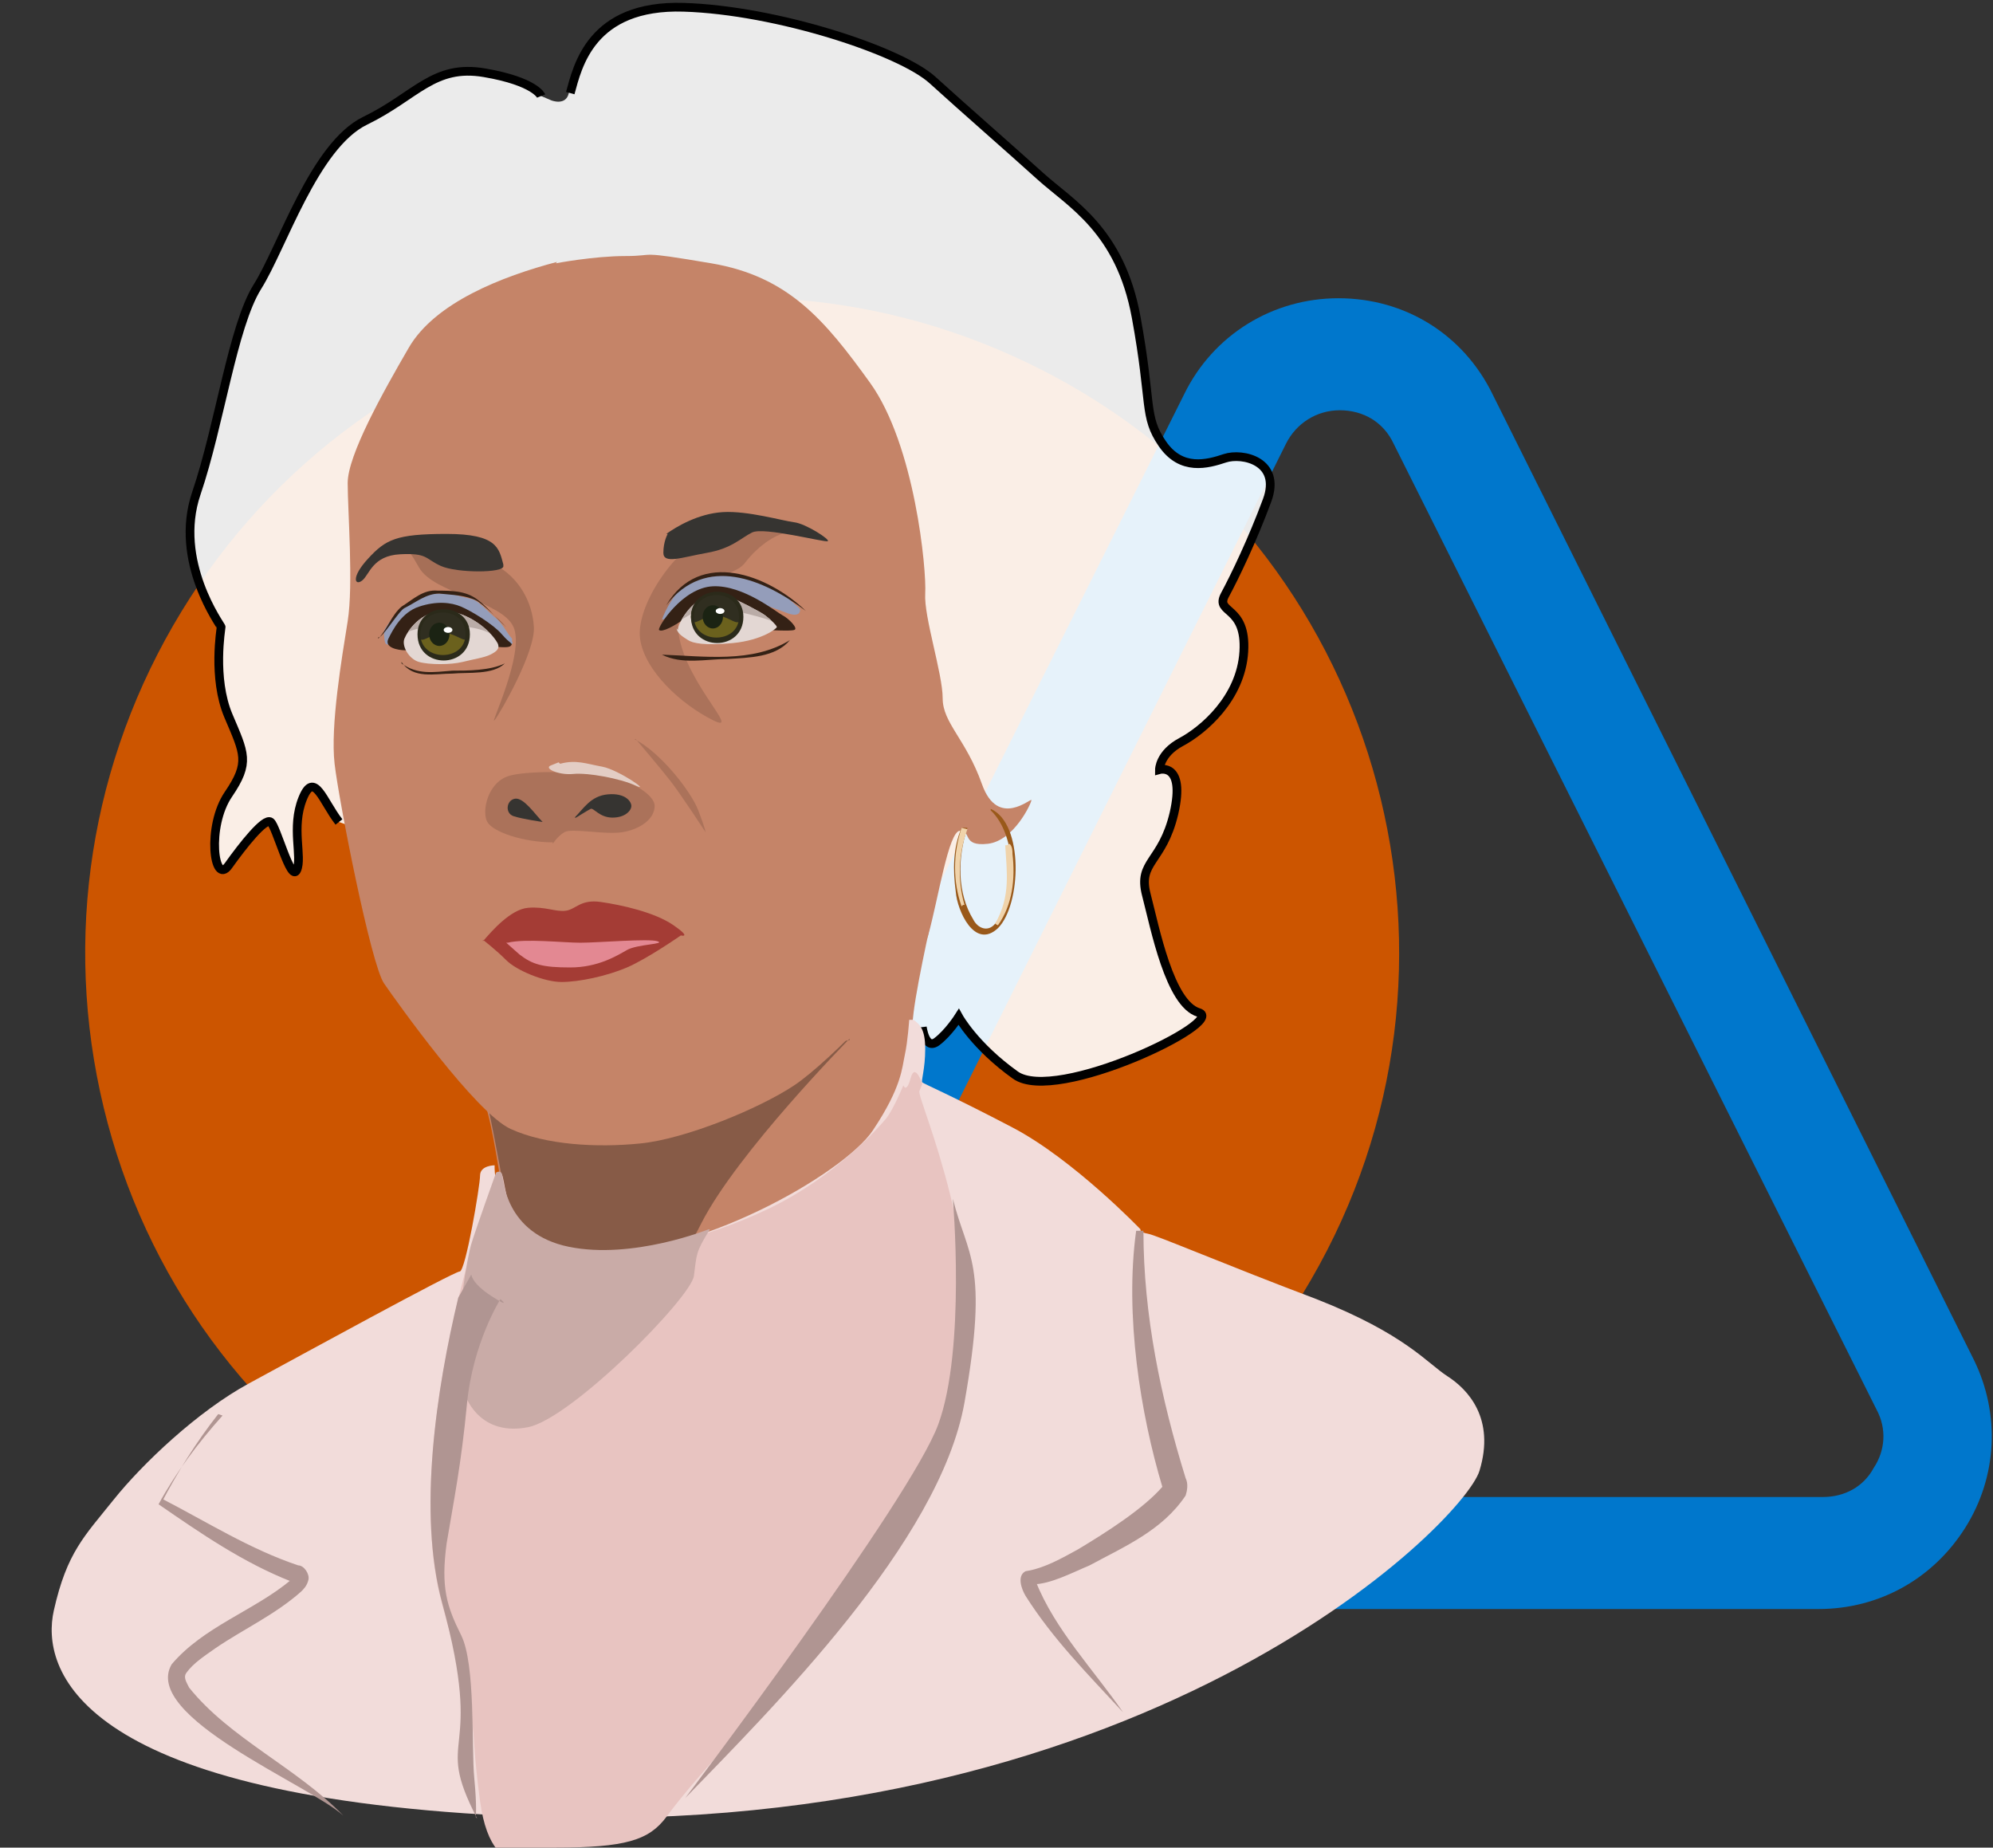 <?xml version="1.0" encoding="UTF-8"?>
<svg id="Layer_1" xmlns="http://www.w3.org/2000/svg" 
     xmlns:xlink="http://www.w3.org/1999/xlink" version="1.1" 
     viewBox="0 0 137 127" width="137" height="127">
  <rect x="0" y="0" width="137" height="127" fill="#333333" stroke="none"/>
  <!-- Generator: Adobe Illustrator 29.2.1, SVG Export Plug-In . SVG Version: 2.1.0 Build 116)  -->
  <defs>
    <style>
      .st0, .st1 {
        fill: none;
      }

      .st2 {
        fill: #c50;
      }

      .st3 {
        fill: #342115;
      }

      .st4 {
        fill: #e8c4c1;
      }

      .st5 {
        fill: #6b611d;
      }

      .st6 {
        opacity: .9;
      }

      .st6, .st7 {
        fill: #fff;
      }

      .st8 {
        fill: #e3d7d3;
      }

      .st9 {
        fill: #949dba;
      }

      .st10 {
        fill: #2b2a1a;
      }

      .st11 {
        clip-path: url(#clippath-1);
      }

      .st12 {
        fill: #1b2313;
      }

      .st13 {
        fill: #a66f57;
      }

      .st14 {
        fill: #ab725a;
      }

      .st15 {
        fill: #302e20;
      }

      .st1 {
        stroke: #000;
        stroke-miterlimit: 10;
        stroke-width: .6px;
      }

      .st16 {
        fill: #f0d3aa;
      }

      .st17 {
        fill: #99591a;
      }

      .st18 {
        fill: #875b47;
      }

      .st19 {
        fill: #e3cdc4;
      }

      .st20 {
        fill: #b09592;
      }

      .st21 {
        fill: #07c;
      }

      .st22 {
        fill: #c58468;
      }

      .st23 {
        fill: #a43c35;
      }

      .st24 {
        fill: #f2dcda;
      }

      .st25 {
        fill: #363431;
      }

      .st26 {
        fill: #e38892;
      }

      .st27 {
        clip-path: url(#clippath);
      }

      .st28 {
        fill: #baaca7;
      }

      .st29 {
        fill: #c9aba7;
      }
    </style>
    <clipPath id="clippath">
      <path class="st0" d="M34.2,44.2c-.5-.9-2.1-2.2-3.7-2.2s-2.5,1.4-2.7,1.9.3,1.4,1,1.6,2.2.2,3,0,1.5-.3,1.9-.5.7-.4.5-.8Z"/>
    </clipPath>
    <clipPath id="clippath-1">
      <path class="st0" d="M46.6,43.3c0-.5.9-1.9,1.8-2.2s1.6-.1,1.9,0,1.9.9,2.3,1.2.8.7.8.8-1,.9-3,1.1-2.8,0-3.1-.2-.7-.4-.8-.8Z"/>
    </clipPath>
  </defs>
  <path class="st2" d="M28.4,104.5c-10.4-6-17.9-15.7-21-27.3-3.1-11.6-1.5-23.8,4.5-34.2,6-10.4,15.8-17.9,27.4-21,11.7-3.1,23.8-1.5,34.3,4.5,21.6,12.4,29,40,16.5,61.5-6,10.4-15.8,17.9-27.4,21-3.9,1-7.8,1.6-11.8,1.6-7.8,0-15.5-2-22.5-6.1Z"/>
  <path class="st21" d="M48.8,105c-2.2-3.5-2.4-7.8-.6-11.5L81.4,27.1c2-4.1,6.1-6.6,10.6-6.6,4.6,0,8.6,2.5,10.6,6.6l33.1,66.4c1.8,3.7,1.6,8-.6,11.5-2.2,3.5-5.9,5.6-10.1,5.6H58.9c-4.1,0-7.9-2.1-10.1-5.6ZM95.8,30.5c-.7-1.5-2.1-2.3-3.7-2.3s-3,.9-3.7,2.3l-33.1,66.4c-.6,1.3-.6,2.8.2,4,.8,1.2,2.1,2,3.5,2h66.3c1.5,0,2.8-.7,3.5-2,.8-1.2.9-2.7.2-4L95.8,30.5h0Z"/>
  <g>
    <path class="st6" d="M23.3,56.5c-1.1-1.4-1.7-3.6-2.5-1.6s0,4-.4,4.9-1.4-3-1.8-3.3-1.9,1.6-2.9,3-1.5-2.7,0-4.9,1.1-2.8,0-5.4-.5-6-.5-6.1-3.3-4.5-1.7-9.2,2.5-11.5,4.2-14.2,3.9-9.7,7.4-11.4,4.7-3.9,8.2-3.3,3.9,1.6,3.9,1.6l.7.3s1,.4,1.2-.5c.5-1.8,1.4-6.1,7.8-5.9s14.9,3,17.1,5,5.3,4.7,7.4,6.6,5.5,3.7,6.6,9.7.5,6.8,1.8,8.7,3.1,1.4,4.3,1,3.9.2,2.9,2.9c-1,2.7-2.2,5.2-2.9,6.5s1.5.7,1.3,3.9-2.8,5.4-4.3,6.2-1.5,1.9-1.5,1.9c0,0,1.8-.5,1,3-.8,3.4-2.5,3.3-1.9,5.6s1.6,7.5,3.6,8.1-9.8,6.3-12.6,4.3-3.9-4-3.9-4c0,0-.7,1.1-1.5,1.7s-1-1-1-1"/>
    <path class="st22" d="M33.2,75.4c.8,2.3,1.1,5.7,1.4,6.5s1.2,3.8,2.6,4.3,8.8,2.3,11.7,1.2,10.9-8.3,12.3-10.5,1.3-4.9,1.6-7.3,1.5-7.6,1.5-7.6l-31.2,13.5Z"/>
    <path class="st18" d="M58.4,71.4s-7.7,7.8-10.2,12.7c-2.4,4.9-4.7,4.7-4.7,4.7l-7.2-1.9-1.7-5.4s-1.1-6.1-1.3-6.3,25.1-3.7,25.1-3.7Z"/>
    <path class="st22" d="M38.3,18c-3.8,1-8.4,2.8-10.2,5.9s-4.2,7.4-4.2,9.3.4,7,0,9.5-1.2,7.2-.9,9.8,2.5,13.8,3.4,15.1,6.3,8.9,8.7,10,5.9,1.3,8.9,1c3.1-.3,8.2-2.4,10.6-4s8.5-7.8,9.2-10.3,1.4-7.2,2.2-7.2.1,1.1,1.9.9,3-2.8,3-3-2.3,2-3.4-1.1-2.7-4.2-2.7-5.9-1.3-5.6-1.2-7.2-.7-10.2-3.8-14.5-5.6-7.3-10.9-8.2-3.7-.5-5.9-.5-4.8.5-4.8.5Z"/>
    <path class="st14" d="M48.5,36.9c-2.2.9-4.8,4.8-4.5,7s2.8,4.5,5,5.6-2.4-3-2.4-6.6,3.6-2.9,4.6-4.2,2.3-2.1,3.1-2.1-3.6-.6-4.3-.3-1.5.6-1.5.6Z"/>
    <path class="st13" d="M34,38.8c1.7.9,2.6,2.6,2.7,4.3s-2.3,5.9-2.7,6.4,2.1-4.6,1.3-6.4-5.5-2.3-6.5-4.1-1.2-1.5-1.2-1.5h2.8s3.6,1.3,3.6,1.3Z"/>
    <path class="st23" d="M33.2,64.7c.6-.7,1.9-2.2,3.1-2.3s1.9.3,2.6.2,1-.8,2.4-.6,3.7.7,5,1.6.5.7.5.7c0,0-2.3,1.6-3.7,2.2s-3.3,1-4.5,1-3.1-.8-3.8-1.5-1.6-1.4-1.6-1.4Z"/>
    <path class="st9" d="M35.2,43.9c-.3-.3-.7-1.1-1.1-1.4s-1.2-1.2-1.6-1.3-1.6-.4-1.6-.4h-1.4s-.9.4-1.2.6-.9.6-1,.7-.9,1.1-.9,1.3,0,.9.2.9,7.8-.1,8,0,.8,0,.6-.2Z"/>
    <path class="st3" d="M27.9,44.7c-.6,0-1.5-.2-1.2-.8s.9-1.8,2.1-2.2,2.2-.3,2.9,0,2.2,1.2,2.8,1.9.8.6.6.8-1.4,0-1.4,0l-5.7.3Z"/>
    <path class="st8" d="M34.2,44.2c-.5-.9-2.1-2.2-3.7-2.2s-2.5,1.4-2.7,1.9.3,1.4,1,1.6,2.2.2,3,0,1.5-.3,1.9-.5.7-.4.5-.8Z"/>
    <path class="st9" d="M45.5,42.6c.2-.6.9-2,1.8-2.5s2-.7,2.4-.7,1.9.3,2.3.5,2,.9,2.1,1.1.9.8.9.9,0,.6-1,.2-3.3-1.1-3.3-1.1l-5.2,1.6Z"/>
    <path class="st3" d="M45.3,43.3c-.1-.2,1.6-2.9,3.7-3s4.4,1.8,4.8,2,1.1.9.8,1-1.6,0-2.4,0-4.4-1.3-5.1-.8-1.6,1-1.8.8Z"/>
    <path class="st26" d="M34.9,64.8c1.2-.3,3.8,0,5,0s4.7-.3,5.3-.1-1.4.2-2.1.6-2,1.2-3.9,1.2-2.6-.2-3.5-.9l-.9-.8Z"/>
    <g class="st27">
      <path class="st28" d="M30.3,43c.8,0,2.5,0,3.5.6s.3-.2.3-.2l-2.1-1.5-2.3-.2-1.8,1.3s-.8.9,0,.5,2.5-.6,2.5-.6Z"/>
    </g>
    <g>
      <ellipse class="st5" cx="30.5" cy="43.6" rx="1.7" ry="1.6"/>
      <path class="st15" d="M32.2,43.6c0,.9-.8-.1-1.7-.1s-1.7,1-1.7.1.8-1.6,1.7-1.6,1.7.7,1.7,1.6Z"/>
      <ellipse class="st12" cx="30.2" cy="43.6" rx=".7" ry=".8"/>
      <ellipse class="st7" cx="30.8" cy="43.3" rx=".3" ry=".2"/>
      <path class="st10" d="M32.3,43.6c0,2.4-3.6,2.4-3.6,0,0-2.3,3.6-2.3,3.6,0h0ZM32,43.6c0-2-3.1-2-3.1,0,0,1.9,3.1,1.9,3.1,0h0Z"/>
    </g>
    <path class="st8" d="M46.6,43.3c0-.5.9-1.9,1.8-2.2s1.6-.1,1.9,0,1.9.9,2.3,1.2.8.7.8.8-1,.9-3,1.1-2.8,0-3.1-.2-.7-.4-.8-.8Z"/>
    <g class="st11">
      <path class="st28" d="M46.6,42.7c.6-.2,1.3-1,2.6-.9s3.4.7,3.9.9-1.1-1.2-1.1-1.2l-3.2-.9-2,.8-.3,1.2Z"/>
    </g>
    <g>
      <ellipse class="st5" cx="49.2" cy="42.4" rx="1.7" ry="1.6"/>
      <path class="st15" d="M50.9,42.4c0,.9-.8-.1-1.7-.1s-1.7,1-1.7.1.8-1.6,1.7-1.6,1.7.7,1.7,1.6Z"/>
      <ellipse class="st12" cx="49" cy="42.4" rx=".7" ry=".8"/>
      <ellipse class="st7" cx="49.5" cy="42" rx=".3" ry=".2"/>
      <path class="st10" d="M51.1,42.4c0,2.4-3.6,2.4-3.6,0,0-2.3,3.6-2.3,3.6,0h0ZM50.8,42.4c0-2-3.1-2-3.1,0,0,1.9,3.1,1.9,3.1,0h0Z"/>
    </g>
    <path class="st3" d="M27.6,45.6c1.1.8,2.2.6,3.5.5,1,0,2.6,0,3.6-.5,0,0,0,0,0,0-.8.8-2.5.6-3.6.7-1.2,0-2.7.4-3.5-.8h0Z"/>
    <path class="st3" d="M26,43.9c.6-.6.9-1.6,1.6-2.2.8-.5,1.5-1.2,2.5-1.1.9,0,1.9,0,2.7.6.8.6,1.3,1.3,2,1.9-.6-.6-1.3-1.3-2-1.8-.8-.4-1.7-.4-2.6-.5-.9,0-1.6.6-2.4,1-.4.2-1.6,2.2-1.8,2h0Z"/>
    <path class="st25" d="M34.6,38.8c-.3-1.1-.4-2.1-3.9-2.1s-4.2.4-5.4,1.7-.9,1.9-.4,1.5.7-1.7,2.6-1.8,1.7.3,2.8.8,4.4.5,4.3,0Z"/>
    <path class="st3" d="M45.5,45c2.9.1,6.2.6,8.8-1-1,1.2-2.8,1.2-4.3,1.3-1.5,0-3.1.4-4.5-.3h0Z"/>
    <path class="st3" d="M55.4,42c-2.9-2.2-6.9-3.9-9.6-.4,2.3-3.9,7-2.1,9.6.4h0Z"/>
    <path class="st25" d="M45.8,36.7c.7-.5,2.2-1.4,3.9-1.5s4.1.6,4.9.7,2.5,1.2,2.3,1.3-4.4-1-5.2-.6-1.4,1.1-3.1,1.4-3,.8-3,0,.3-1.3.3-1.3Z"/>
    <path class="st14" d="M38,57.9c-2,0-4.1-.7-4.5-1.4s0-2.8,1.6-3.2,5.6-.2,6.7,0,3.2,1.2,3.2,2.1-1,1.6-2.2,1.8-3.5-.3-4,0-.8.8-.8.8Z"/>
    <path class="st25" d="M37.3,56.5c-.5-.5-1.3-1.7-1.9-1.6s-.7,1-.1,1.2,2,.4,2,.4Z"/>
    <path class="st25" d="M39.5,56.2c.6-.6,1.1-1.5,2.3-1.6s1.6.5,1.6.8-.4.8-1.3.8-1.3-.7-1.5-.6-1,.6-1,.6Z"/>
    <path class="st14" d="M43.6,50.8c1.8.9,3.9,3.6,4.4,4.9s.5,1.5.5,1.5c0,0-1.7-2.6-2.4-3.5s-2.4-2.9-2.4-2.9Z"/>
    <path class="st19" d="M38.5,52.5c1.1-.3,1.8,0,2.9.2s3.4,1.8,2.3,1.3-3.3-.9-4.3-.8-2.1-.4-1.5-.6l.5-.2Z"/>
    <path class="st1" d="M23.3,56.5c-1.1-1.4-1.7-3.6-2.5-1.6s0,4-.4,4.9-1.4-3-1.8-3.3-1.9,1.6-2.9,3-1.5-2.7,0-4.9,1.1-2.8,0-5.4-.5-6-.5-6.1-3.3-4.5-1.7-9.2,2.5-11.5,4.2-14.2,3.9-9.7,7.4-11.4,4.7-3.9,8.2-3.3,3.9,1.6,3.9,1.6"/>
    <path class="st1" d="M39.2,6.4c.5-1.8,1.4-6.1,7.8-5.9s14.9,3,17.1,5,5.3,4.7,7.4,6.6,5.5,3.7,6.6,9.7.5,6.8,1.8,8.7,3.1,1.4,4.3,1,3.9.2,2.9,2.9c-1,2.7-2.2,5.2-2.9,6.5s1.5.7,1.3,3.9-2.8,5.4-4.3,6.2-1.5,1.9-1.5,1.9c0,0,1.8-.5,1,3-.8,3.4-2.5,3.3-1.9,5.6s1.6,7.5,3.6,8.1-9.8,6.3-12.6,4.3-3.9-4-3.9-4c0,0-.7,1.1-1.5,1.7s-1-1-1-1"/>
    <g>
      <path class="st17" d="M68.1,55.6c2.3,1,2.1,6.6.5,8.2-1.6,1.5-2.8-1.2-2.9-2.5-.2-1.5-.2-3,.4-4.4h.4c-.7,2.1-.7,4.5.4,6.3.3.6,1,.9,1.5.3,1.6-1.9,1.5-6.1-.3-7.8,0,0,0-.1,0-.1h0Z"/>
      <path class="st16" d="M66.1,62.3c-.6-1.7-.6-3.6,0-5.4,0,0,.4.1.4.1-.6,1.6-.7,3.5-.2,5.2,0,0-.1,0-.1,0h0Z"/>
      <path class="st16" d="M69.4,58c.2.2.2.5.2.7.2,1.7,0,3.5-1,4.9,0,0-.2-.1-.2-.1,1.1-1.9.8-3.6.7-5.4,0,0,.1,0,.1,0h0Z"/>
    </g>
    <path class="st24" d="M62.8,70.1c.4.3.8.6.8,2s-.3,2.2-.2,2.3,2,.9,6.2,3.1,8.8,7,8.8,7c0,0-.1.2.5.3s5.5,2.2,11.6,4.5c6.1,2.4,7.6,4.4,9,5.3s3.3,2.9,2.2,6.5-23.4,26-67.1,23.7c-29.4-1.5-31.8-10.1-30.9-14.1s2.1-5.1,4.1-7.6,5.8-6.1,9.3-8,14.1-7.7,14.5-7.7,1.4-5.9,1.4-6.6,1-.7,1-.7c0,0-.3,5.5,6.6,6,7,.5,17.4-5.4,19.4-8.4s2-4.3,2.2-5.2.3-2.4.3-2.4Z"/>
    <path class="st20" d="M78.6,84.6c0,5.8,1.2,11.5,2.9,17,.2.4.1.9,0,1.2-1.6,2.4-4.2,3.5-6.6,4.8-1.2.5-2.7,1.3-3.9,1.3.1,0,.2-.1.2-.2,0,0,0,0,0,0,1.3,3.3,4,6.1,6,9-2.4-2.6-4.8-5-6.7-8-.3-.5-.6-1.4,0-1.7,1.3-.2,2.5-.9,3.6-1.5,2-1.2,4.5-2.8,5.8-4.3-1.5-5-2.6-11.8-1.8-17.6,0,0,.4,0,.4,0h0Z"/>
    <path class="st4" d="M38.1,127c4.9,0,6.5-.5,7.7-2.1,4.9-6.7,18.6-18.3,20.4-28.5,1.8-10.2-3.2-20.9-3-21.4l.2-.5s-.5-1.5-.8-.4-.5.5-.5.5c0,0-.7,1.7-1.2,2.3s-3.5,4-8.1,6.2-9.5,3.1-11.2,3.1-5.7-1-6.4-2.8-.5-3.2-1-2.7-6.8,18.6-3.8,29.6c3,11,1.7,6.8,2.6,13.5s5.1,3.3,5.1,3.3Z"/>
    <path class="st20" d="M47,123.7c6.1-6.3,17.6-17.7,19.3-27.3s.2-10-.8-14c0,0,.9,10.3-1,15.5s-17.4,25.7-17.4,25.7Z"/>
    <path class="st20" d="M15,97.2c-1.5,1.9-2.8,4-3.9,6.1,0,0,0-.3,0-.3,3.1,1.6,6.1,3.5,9.4,4.6.4,0,.8.6.7,1-.1.4-.3.6-.5.8-1.8,1.6-4,2.6-5.9,3.9-.7.5-1.5,1-2,1.7-.2.3,0,.6.2,1,2.8,3.5,7.4,5.5,10.6,8.8-2.3-2.1-13.9-6.8-11.8-10.4,2.2-2.6,5.7-3.7,8.2-5.8.2-.2.2-.3.2,0,0,0,0,0,0,.1,0,0,0,0,0,0,0,0-.1,0-.2,0-3.3-1.3-6.2-3.3-9.1-5.3,1.2-2.2,2.7-4.2,4.4-6.1h0Z"/>
    <path class="st29" d="M48.8,84.5c-1,1.6-.9,1.7-1.1,3.2s-8.4,9.8-11.4,10.4c-3,.6-4.7-1.5-4.8-4.5s.6-7.1.9-8.1,1.7-4.9,1.7-4.9c0,0,.3-.2.4.1s.2,4.1,4.6,5,9.6-1.2,9.6-1.2Z"/>
    <path class="st20" d="M32.8,125c-3.1-6,.6-3.8-2.4-14.8-1.7-6.2-.4-14.7,1.1-21l.9-1.6s0,.6,1.4,1.5.6.2.6.2c0,0-1.9,3-2.3,7.2s-.9,6.6-1.4,9.6c-.4,3,0,4.3,1,6.3s.7,7.7.9,9.8.1,2.7.1,2.7Z"/>
  </g>
</svg>